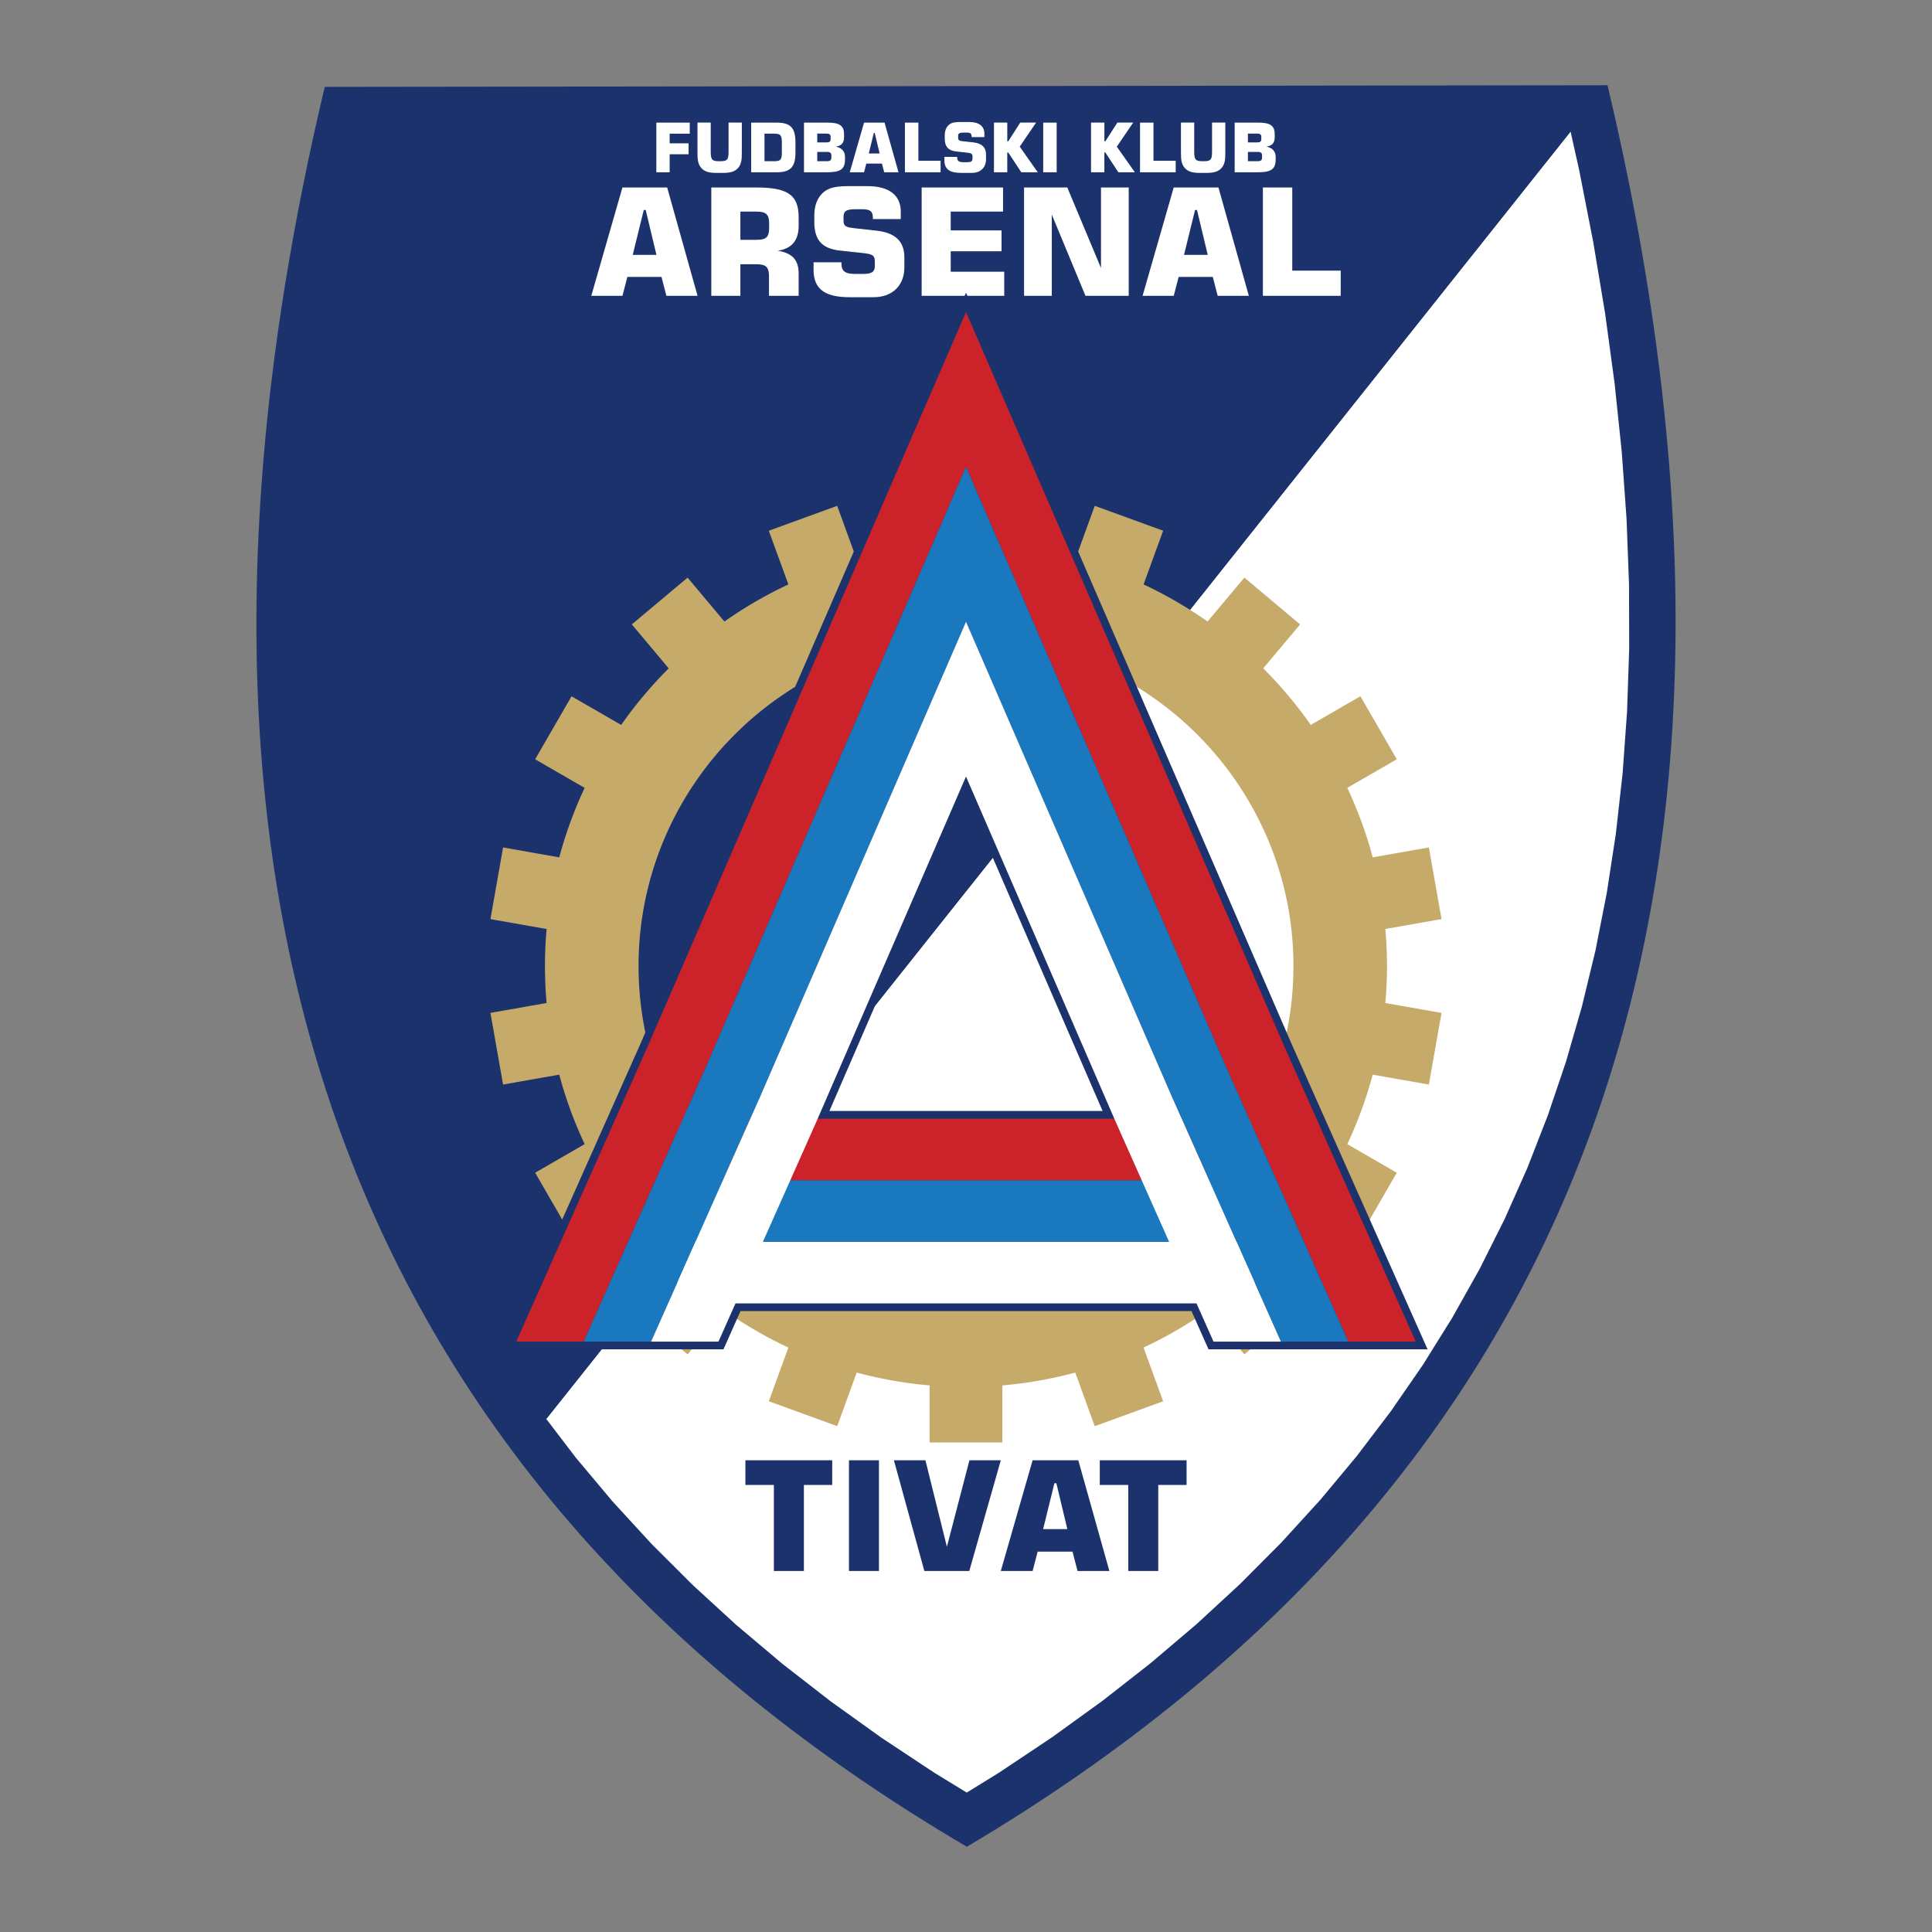 <svg xmlns="http://www.w3.org/2000/svg" width="2500" height="2500" viewBox="0 0 192.756 192.756"><rect x="0" y="0" width="192.756" height="192.756" fill="#808080" stroke="none"/><g fill-rule="evenodd" clip-rule="evenodd"><path fill="#fff" fill-opacity="0" d="M0 0h192.756v192.756H0V0z"/><path d="M160.382 8.504l-127.98.165c-19.211 80.74 2.167 139.213 64.062 175.583 61.751-36.617 83.057-95.173 63.918-175.748z" fill="#1b326c"/><path fill="#fff" d="M54.5 141.569l.009.011 2.945 3.855 3.651 4.353 3.884 4.232 4.119 4.112 4.354 3.991 4.591 3.872 4.829 3.752 5.066 3.631 5.306 3.512 3.2 1.955 3.192-1.969 5.294-3.532 5.055-3.652 4.817-3.771 4.582-3.891 4.343-4.009 4.11-4.129 3.875-4.247 3.642-4.369 3.41-4.487 3.181-4.608 2.95-4.731 2.722-4.853 2.494-4.978 2.267-5.102 2.038-5.231 1.812-5.358 1.585-5.488 1.359-5.618 1.13-5.75.902-5.883.673-6.017.444-6.15.214-6.287-.017-6.421-.247-6.556-.48-6.693-.713-6.828-.945-6.964-1.181-7.099-1.414-7.235-.828-3.703-.026-.111L54.5 141.569z"/><path fill="#1b326c" d="M156.692 13.116l-120.6.155-.862 3.849-1.42 7.248-1.185 7.112-.949 6.974-.716 6.837-.482 6.7-.25 6.563-.017 6.425.214 6.29.445 6.153.675 6.016.904 5.883 1.133 5.748 1.36 5.615 1.589 5.482 1.817 5.353 2.043 5.222 2.272 5.095 2.499 4.968 2.729 4.842 2.957 4.719 3.188 4.597.464.607L156.694 13.125l-.002-.009z"/><path d="M107.277 55.815l1.947-5.349 6.821 2.483-1.95 5.36a42.125 42.125 0 0 1 6.381 3.701l3.675-4.381 5.562 4.667-3.68 4.384a42.476 42.476 0 0 1 4.743 5.645l4.952-2.859 3.63 6.287-4.938 2.852a41.775 41.775 0 0 1 2.535 6.932l5.604-.988 1.261 7.149-5.604.989c.107 1.217.165 2.448.165 3.692 0 1.244-.059 2.475-.165 3.691l5.604.987-1.261 7.149-5.604-.988a41.786 41.786 0 0 1-2.535 6.933l4.938 2.852-3.63 6.287-4.952-2.859a42.346 42.346 0 0 1-4.743 5.646l3.679 4.384-5.562 4.666-3.675-4.38a42.125 42.125 0 0 1-6.381 3.701l1.95 5.358-6.822 2.483-1.946-5.348a41.726 41.726 0 0 1-7.271 1.282v5.69h-7.26v-5.69a41.743 41.743 0 0 1-7.271-1.283l-1.946 5.347-6.822-2.482 1.95-5.358a42.017 42.017 0 0 1-6.38-3.701l-3.675 4.38-5.562-4.666 3.678-4.384a42.275 42.275 0 0 1-4.742-5.646l-4.952 2.859-3.63-6.287 4.939-2.852a41.656 41.656 0 0 1-2.536-6.932l-5.604.988-1.261-7.149 5.604-.987a42.113 42.113 0 0 1-.165-3.691c0-1.244.058-2.475.165-3.692l-5.604-.988 1.261-7.149 5.604.988a41.808 41.808 0 0 1 2.535-6.932l-4.939-2.851 3.63-6.287 4.952 2.858a42.4 42.4 0 0 1 4.743-5.645l-3.678-4.384L68.6 57.63l3.675 4.38a42.2 42.2 0 0 1 6.38-3.701l-1.951-5.359 6.822-2.483 1.946 5.348a41.743 41.743 0 0 1 7.271-1.283v-5.69h7.26v5.69c2.495.217 4.925.65 7.274 1.283zm-10.899 7.893c17.993 0 32.669 14.676 32.669 32.67s-14.676 32.67-32.669 32.67c-17.994 0-32.67-14.676-32.67-32.67s14.676-32.67 32.67-32.67z" fill="#c6aa6a"/><path d="M65.483 17.188h1.329v-1.8H68.7v-1.09h-1.888v-.961h2.004v-1.104h-3.333v4.955zm4.104-4.957v2.993c0 .655.034 1.131.368 1.52.341.396.811.506 1.521.506h.654c.709 0 1.18-.11 1.521-.506.333-.389.361-.865.361-1.52v-2.993h-1.323v2.891c0 .757-.103.961-.764.961h-.245c-.654 0-.771-.197-.771-.961v-2.891h-1.322zm6.687 3.852v-2.747h.988c.675 0 .743.211.743.968v.818c0 .757-.068.961-.743.961h-.988zm-1.329 1.105h2.522c1.418 0 1.895-.532 1.895-1.977v-1.002c0-1.445-.477-1.977-1.895-1.977h-2.522v4.956zm6.592-2.032h.988c.293 0 .423.103.423.362v.204c0 .259-.13.361-.423.361h-.988v-.927zm0-1.827h.94c.28 0 .396.095.396.341v.197c0 .246-.116.341-.396.341h-.94v-.879zm-1.322-1.098v4.956h2.297c1.262 0 1.793-.259 1.793-1.268v-.293c0-.518-.334-.886-.927-1.002.566-.068.832-.361.832-.92v-.32c0-.873-.49-1.152-1.663-1.152h-2.332v-.001zm4.567 4.957h1.424l.225-.866h1.561l.225.866h1.425l-1.391-4.956h-2.045l-1.424 4.956zm1.895-1.875l.504-2.052h.089l.49 2.052h-1.083zm3.606 1.875h3.559v-1.152h-2.216v-3.804h-1.343v4.956zm3.941-1.535v.341c0 .886.518 1.255 1.656 1.255h1.084c.873 0 1.411-.546 1.411-1.357v-.478c0-.716-.416-1.111-1.261-1.207l-.982-.107c-.355-.041-.539-.062-.539-.334v-.205c0-.266.164-.334.552-.334h.308c.36 0 .483.096.483.396v.055h1.275v-.341c0-.743-.525-1.166-1.527-1.166h-.798c-.538 0-.913.034-1.2.273-.279.232-.429.6-.429 1.063v.307c0 .818.354 1.213 1.159 1.302l1.077.116c.361.041.532.082.532.368v.218c0 .279-.149.368-.545.368h-.334c-.483 0-.647-.123-.647-.484v-.048h-1.275v-.001zm4.942 1.535h1.329V15.21h.096l1.302 1.977h1.643l-1.799-2.557 1.636-2.399h-1.582l-1.192 1.861h-.103v-1.861h-1.329v4.957h-.001zm4.915 0h1.343v-4.956h-1.343v4.956zm4.772 0h1.33V15.21h.095l1.302 1.977h1.644l-1.8-2.557 1.636-2.399h-1.581l-1.193 1.861h-.102v-1.861h-1.33v4.957h-.001zm4.887 0h3.559v-1.152h-2.216v-3.804h-1.343v4.956zm4.084-4.957v2.993c0 .655.034 1.131.368 1.52.341.396.811.506 1.52.506h.654c.709 0 1.18-.11 1.521-.506.334-.389.361-.865.361-1.52v-2.993h-1.322v2.891c0 .757-.103.961-.764.961h-.245c-.654 0-.771-.197-.771-.961v-2.891h-1.322zm6.681 2.925h.988c.293 0 .423.103.423.362v.204c0 .259-.13.361-.423.361h-.988v-.927zm0-1.827h.94c.28 0 .396.095.396.341v.197c0 .246-.115.341-.396.341h-.94v-.879zm-1.322-1.098v4.956h2.297c1.262 0 1.793-.259 1.793-1.268v-.293c0-.518-.334-.886-.928-1.002.566-.068.832-.361.832-.92v-.32c0-.873-.49-1.152-1.663-1.152h-2.331v-.001zM58.993 29.517h3.108l.491-1.889h3.406l.49 1.889h3.109l-3.034-10.813h-4.462l-3.108 10.813zm4.135-4.09l1.101-4.477h.193l1.071 4.477h-2.365zm7.839 4.09h2.9v-3.153h1.606c.937 0 1.25.268 1.25 1.205v1.948h2.959v-2.231c0-1.354-.639-2.038-2.097-2.276 1.384-.178 2.097-1.011 2.097-2.469v-.877c0-2.395-1.324-2.96-4.358-2.96h-4.357v10.813zm2.9-5.593v-2.811h1.622c.937 0 1.249.268 1.249 1.205v.417c0 .937-.312 1.19-1.249 1.19h-1.622v-.001zm7.302 2.246v.744c0 1.934 1.13 2.739 3.615 2.739h2.364c1.904 0 3.079-1.192 3.079-2.963v-1.041c0-1.562-.907-2.424-2.752-2.633l-2.142-.237c-.773-.09-1.175-.134-1.175-.729v-.446c0-.58.357-.729 1.205-.729h.669c.788 0 1.056.208 1.056.863v.119h2.782v-.744c0-1.621-1.145-2.543-3.332-2.543h-1.74c-1.175 0-1.993.074-2.618.595-.609.506-.937 1.309-.937 2.321v.669c0 1.785.773 2.647 2.528 2.841l2.35.253c.789.089 1.16.179 1.16.803v.476c0 .61-.327.803-1.189.803h-.729c-1.056 0-1.413-.268-1.413-1.056v-.105h-2.781zm10.784 3.347h8.239v-2.409h-5.339V25.07h5.071v-2.083h-5.071v-1.874h5.22v-2.41h-8.12v10.814zm10.218 0h2.767v-8.106l3.361 8.106h4.313V18.704h-2.767v8.032l-3.361-8.032h-4.313v10.813zm11.824 0h3.108l.491-1.889H121l.49 1.889h3.108l-3.034-10.813h-4.462l-3.107 10.813zm4.135-4.09l1.101-4.477h.193l1.071 4.477h-2.365zm7.868 4.09h7.765v-2.514h-4.835v-8.299h-2.93v10.813z" fill="#fff"/><path d="M77.21 156.737h2.994v-8.584h2.826v-2.462h-8.661v2.462h2.841v8.584zm7.491 0h2.993v-11.046h-2.993v11.046zm4.483-11.046l3.039 11.046h4.482l3.146-11.046h-3.13l-2.249 8.63-2.143-8.63h-3.145zm10.666 11.046h3.175l.502-1.93h3.479l.501 1.93h3.176l-3.1-11.046h-4.559l-3.174 11.046zm4.223-4.177l1.125-4.574h.197l1.094 4.574h-2.416zm8.494 4.177h2.993v-8.584h2.826v-2.462h-8.661v2.462h2.842v8.584zM118.876 130.806H73.88l-1.7 3.817H50.325l13.57-30.481 32.482-74.938 32.482 74.938 13.57 30.481h-21.854l-1.699-3.817zm-8.872-19.966L96.378 79.405 82.752 110.84h27.252z" fill="#1b326c"/><path fill="#fff" d="M67.575 123.895h57.607v6.143H67.575v-6.143z"/><path fill="#1978be" d="M67.575 123.895h57.607v-6.144H67.575v6.144z"/><path fill="#cc2229" d="M67.575 111.608h57.607v6.143H67.575v-6.143z"/><path fill="#cc2229" d="M96.378 31.134l31.779 73.317 13.091 29.404h-6.725l-11.99-26.933-26.155-60.341-26.155 60.341-11.991 26.933h-6.724l13.09-29.404 31.78-73.317z"/><path fill="#1978be" d="M96.378 46.581l26.155 60.341 11.99 26.933h-6.724l-10.89-24.462-20.531-47.365-20.531 47.365-10.89 24.462h-6.725l11.991-26.933 26.155-60.341z"/><path fill="#fff" d="M96.378 62.028l20.531 47.365 10.89 24.462h-6.725l-9.79-21.992-14.906-34.388-14.906 34.388-9.79 21.992h-6.725l10.89-24.462 20.531-47.365z"/></g></svg>
